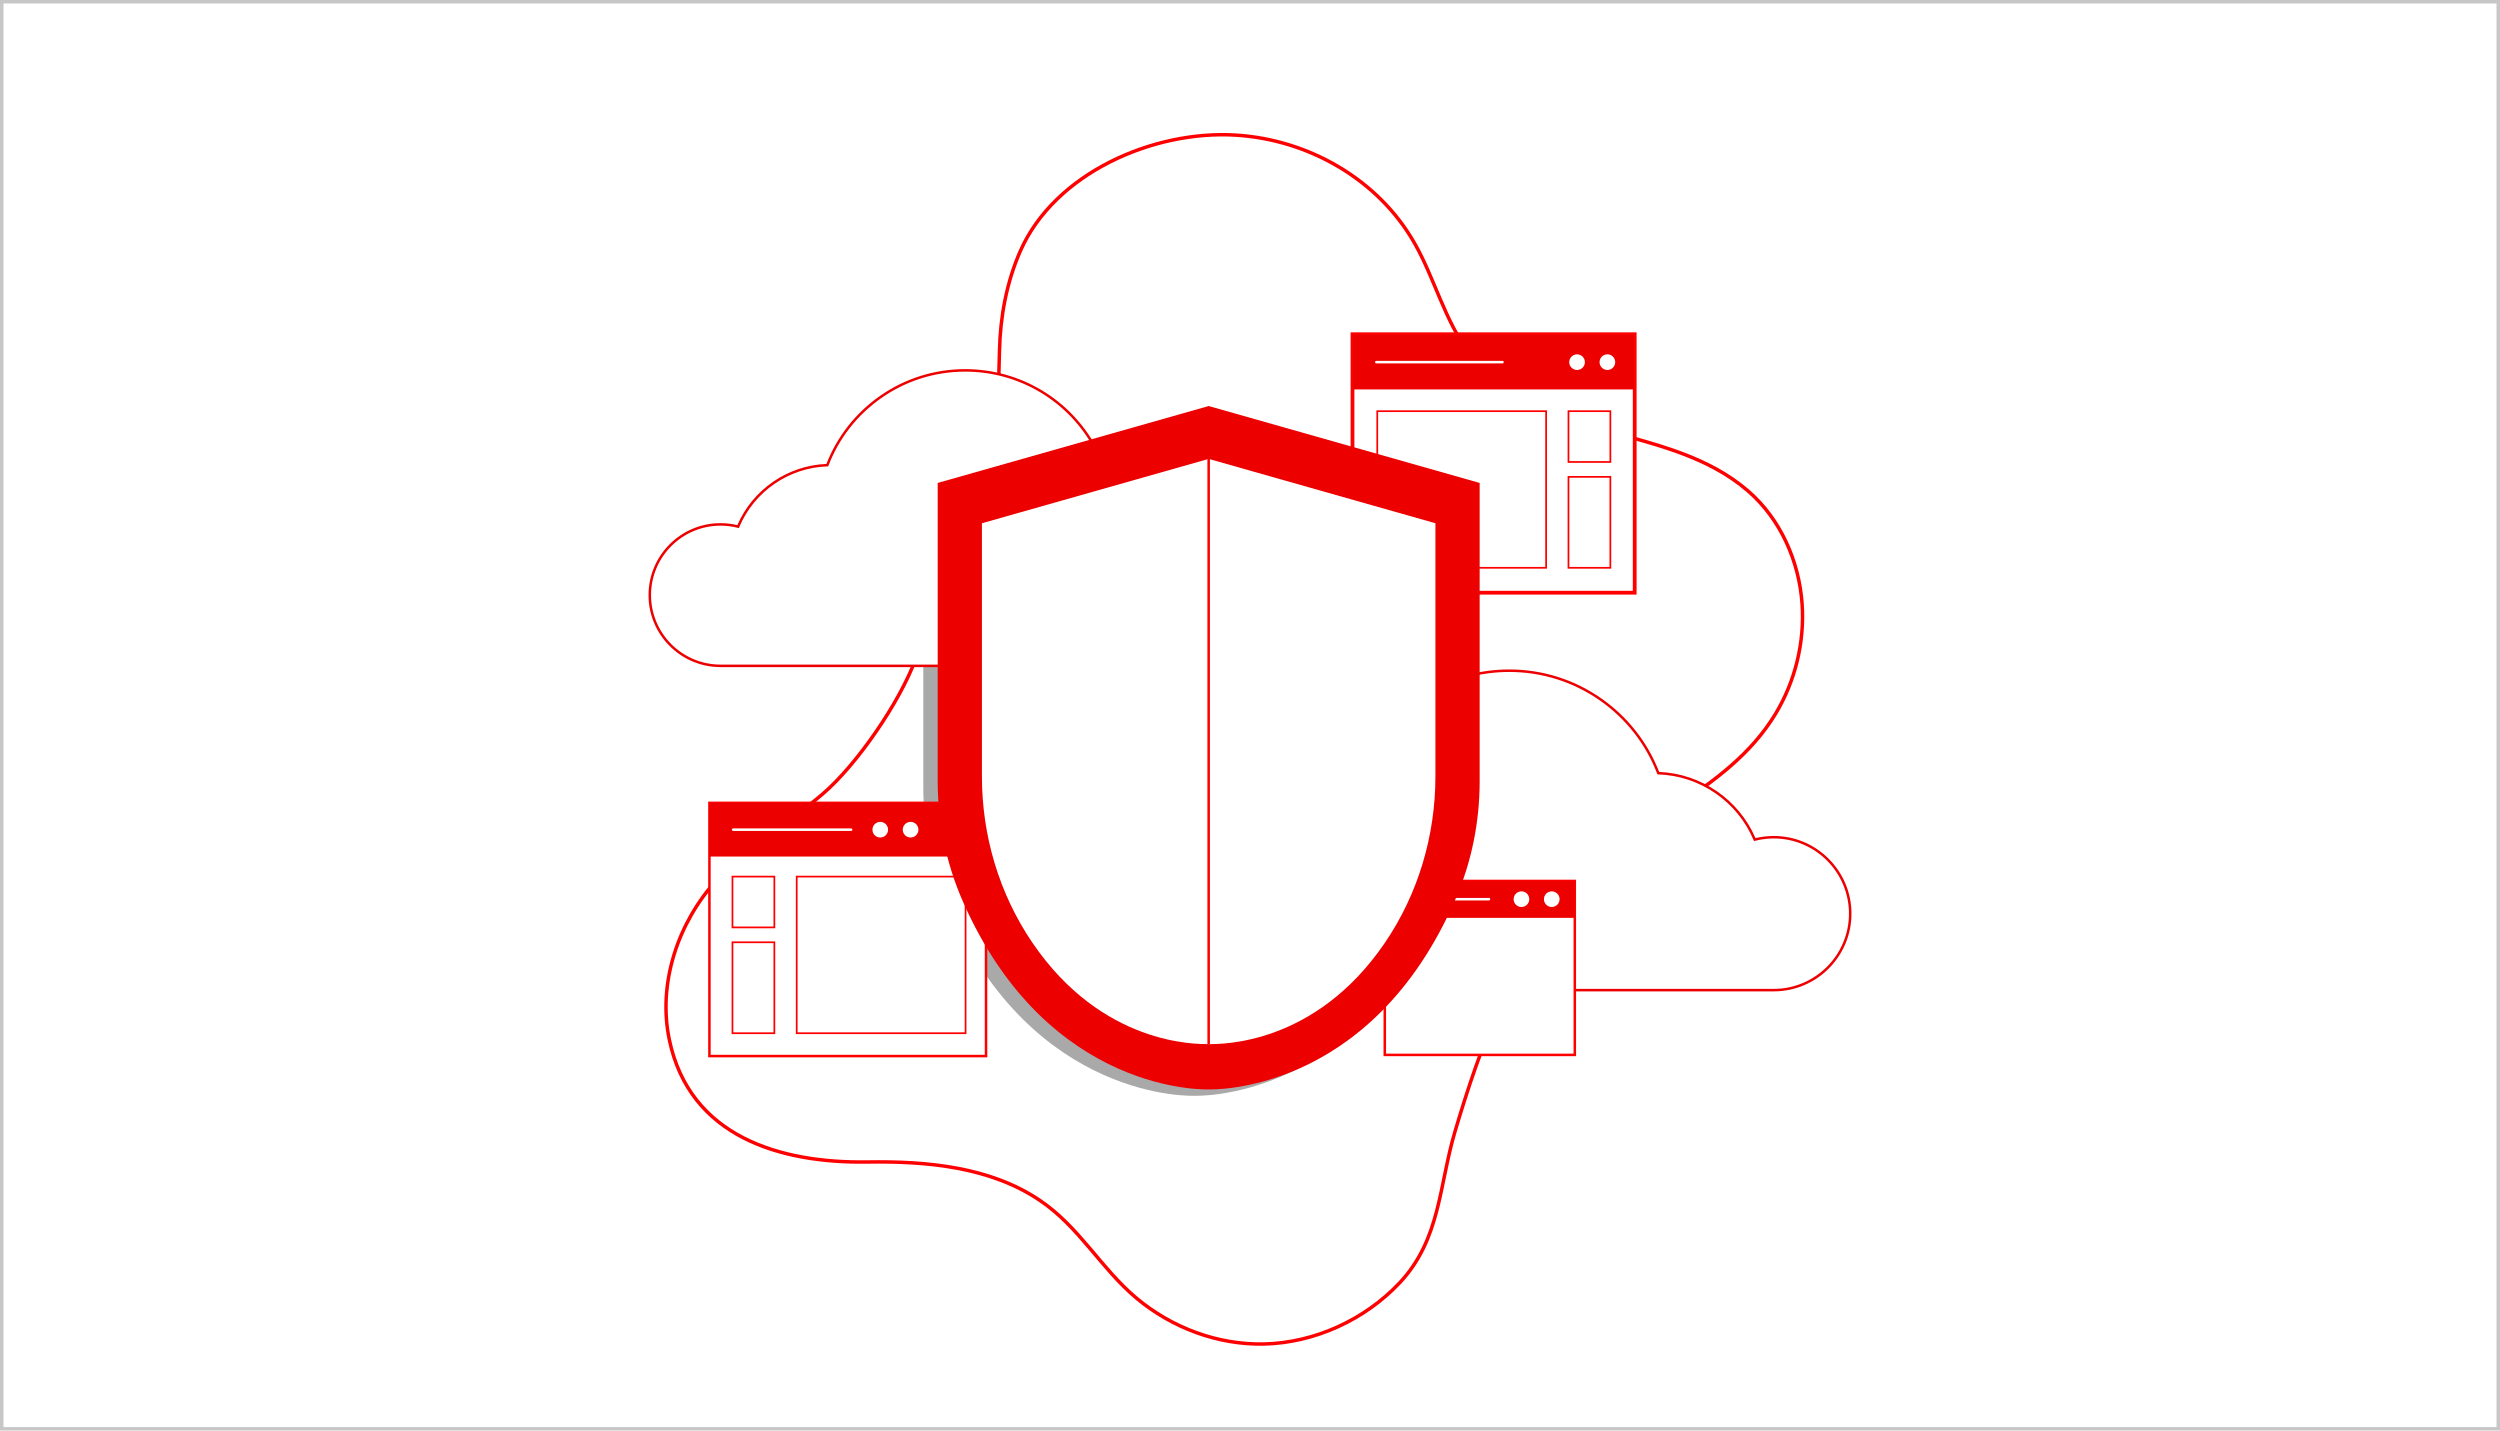 <?xml version="1.0" encoding="UTF-8"?>
<svg xmlns="http://www.w3.org/2000/svg" viewBox="0 0 360 206">
  <defs>
    <style>
      .uuid-12b8f811-fe25-4dc8-bd57-af20f8f2f4c2, .uuid-a772bf4a-a5dc-404a-9b8a-eeb648649f05, .uuid-38715f57-d4e1-47fe-875c-cb3a3d5ede56 {
        fill: none;
      }

      .uuid-e2821f7b-eed1-4714-a493-3a6ecbf111ec {
        fill: #a9a9a9;
      }

      .uuid-a772bf4a-a5dc-404a-9b8a-eeb648649f05 {
        stroke-width: .25px;
      }

      .uuid-a772bf4a-a5dc-404a-9b8a-eeb648649f05, .uuid-38715f57-d4e1-47fe-875c-cb3a3d5ede56 {
        stroke: red;
        stroke-miterlimit: 10;
      }

      .uuid-38715f57-d4e1-47fe-875c-cb3a3d5ede56 {
        stroke-width: .5px;
      }

      .uuid-b2091050-e4f5-416d-8029-2aae99989c63 {
        fill: #c7c7c7;
      }

      .uuid-2c80c9df-45da-410f-93b1-82d79a0a9f9a {
        fill: #fff;
      }

      .uuid-aa1f1378-30fb-4a52-9f5a-c83ded6ff9c2 {
        fill: #ed0000;
      }

      .uuid-53cce398-f3d6-4658-9c38-a5c62fbe7532 {
        fill: red;
      }
    </style>
  </defs>
  <g id="uuid-06d815ec-a5b9-48bb-b876-7c38471f9cfc" data-name="creating-1">
    <rect class="uuid-2c80c9df-45da-410f-93b1-82d79a0a9f9a" width="360" height="206"/>
    <path class="uuid-b2091050-e4f5-416d-8029-2aae99989c63" d="M359.5.5v205H.5V.5h359M360,0H0v206h360V0h0Z"/>
  </g>
  <g id="uuid-bdb85ba0-65fd-4909-9a99-c1b6d0573253" data-name="Layer 38">
    <path class="uuid-38715f57-d4e1-47fe-875c-cb3a3d5ede56" d="M134.571,84.446s-2.278,9.265-2.746,10.527c-2.282,6.157-8.391,15.107-13.378,19.375-4.963,4.247-10.771,7.49-15.212,12.344-5.621,6.144-8.557,14.912-6.845,23.062,2.931,13.958,15.977,17.773,28.549,17.573,8.444-.134,17.655.678,24.838,5.554,5.689,3.862,8.732,9.738,13.865,14.043,5.092,4.271,11.721,6.763,18.389,6.612,7.288-.164,14.53-3.508,19.514-8.806,5.888-6.26,5.662-13.975,7.963-21.75,3.612-12.208,8.202-24.649,16.415-34.576,8.535-10.315,22.727-13.944,29.775-25.648,2.83-4.7,4.178-10.278,3.807-15.751-.419-6.174-3.113-12.272-7.796-16.316-11.65-10.062-30.258-6.696-40.148-19.863-3.547-4.722-4.955-10.696-7.878-15.826-5.242-9.199-15.29-14.914-25.774-15.545-11.835-.713-26.046,5.464-30.987,16.71-1.984,4.517-2.892,9.472-2.996,14.389-.949,44.847-9.355,33.892-9.355,33.892h-0Z"/>
    <path class="uuid-e2821f7b-eed1-4714-a493-3a6ecbf111ec" d="M171.977,61.677l-39.022,11.075v40.602c0,5.991,1.226,11.924,3.641,17.407,12.338,28.013,35.38,27.03,35.38,27.03,0,0,23.331.995,35.611-27.559,2.281-5.305,3.411-11.035,3.411-16.81v-40.67l-39.022-11.075h0Z"/>
    <path class="uuid-2c80c9df-45da-410f-93b1-82d79a0a9f9a" d="M162.482,63.933c-1.636,0-3.214.247-4.7.704-3.575-6.723-10.647-11.302-18.792-11.302-9.06,0-16.792,5.666-19.859,13.646-5.79.193-10.719,3.787-12.846,8.852-.81-.207-1.659-.318-2.533-.318-5.624,0-10.184,4.559-10.184,10.184s4.559,10.184,10.184,10.184h58.73c8.822,0,15.974-7.152,15.974-15.974s-7.152-15.974-15.974-15.974h0Z"/>
    <path class="uuid-aa1f1378-30fb-4a52-9f5a-c83ded6ff9c2" d="M162.482,96.063h-58.73c-5.715,0-10.365-4.65-10.365-10.365s4.649-10.365,10.365-10.365c.82,0,1.636.096,2.427.286,2.223-5.139,7.231-8.583,12.826-8.815,1.546-3.958,4.208-7.34,7.704-9.787,3.611-2.527,7.857-3.863,12.281-3.863,7.902,0,15.123,4.313,18.882,11.267,1.493-.444,3.043-.668,4.61-.668,8.908,0,16.156,7.247,16.156,16.156s-7.247,16.156-16.156,16.156h0ZM103.752,75.696c-5.515,0-10.002,4.487-10.002,10.002s4.487,10.002,10.002,10.002h58.73c8.708,0,15.793-7.085,15.793-15.793s-7.085-15.793-15.793-15.793c-1.581,0-3.144.234-4.646.696l-.143.044-.07-.132c-3.675-6.912-10.815-11.206-18.632-11.206-4.348,0-8.523,1.313-12.073,3.798-3.469,2.428-6.103,5.793-7.617,9.732l-.043.112-.12.004c-5.553.185-10.532,3.616-12.684,8.741l-.061.144-.152-.039c-.809-.207-1.646-.312-2.488-.312h0Z"/>
    <path class="uuid-2c80c9df-45da-410f-93b1-82d79a0a9f9a" d="M191.929,108.038c1.768,0,3.474.267,5.081.761,3.865-7.268,11.511-12.218,20.316-12.218,9.795,0,18.154,6.126,21.47,14.752,6.26.208,11.588,4.094,13.887,9.57.875-.224,1.793-.344,2.739-.344,6.08,0,11.009,4.929,11.009,11.009s-4.929,11.009-11.009,11.009h-63.493c-9.538,0-17.27-7.732-17.27-17.27s7.732-17.27,17.27-17.27h0Z"/>
    <path class="uuid-aa1f1378-30fb-4a52-9f5a-c83ded6ff9c2" d="M255.422,142.759h-63.493c-9.623,0-17.451-7.829-17.451-17.451s7.829-17.451,17.451-17.451c1.697,0,3.375.244,4.991.726,4.059-7.519,11.864-12.183,20.406-12.183,4.779,0,9.367,1.443,13.268,4.174,3.78,2.646,6.657,6.303,8.327,10.583,6.05.248,11.468,3.973,13.868,9.533.858-.207,1.743-.312,2.632-.312,6.171,0,11.191,5.02,11.191,11.191s-5.02,11.191-11.191,11.191h0ZM191.929,108.22c-9.423,0-17.088,7.666-17.088,17.088s7.666,17.088,17.088,17.088h63.493c5.971,0,10.828-4.857,10.828-10.828s-4.857-10.828-10.828-10.828c-.911,0-1.818.114-2.693.338l-.152.039-.061-.144c-2.329-5.546-7.717-9.258-13.726-9.459l-.12-.004-.043-.112c-1.637-4.261-4.487-7.901-8.24-10.528-3.84-2.688-8.356-4.108-13.06-4.108-8.457,0-16.18,4.645-20.156,12.122l-.07.132-.143-.044c-1.625-.5-3.317-.753-5.028-.753h0Z"/>
    <rect class="uuid-2c80c9df-45da-410f-93b1-82d79a0a9f9a" x="102.157" y="115.606" width="39.831" height="36.465"/>
    <path class="uuid-53cce398-f3d6-4658-9c38-a5c62fbe7532" d="M142.169,152.253h-40.193v-36.827h40.193v36.827ZM102.338,151.89h39.468v-36.102h-39.468s0,36.102,0,36.102Z"/>
    <rect class="uuid-a772bf4a-a5dc-404a-9b8a-eeb648649f05" x="114.727" y="126.23" width="24.316" height="22.553"/>
    <rect class="uuid-a772bf4a-a5dc-404a-9b8a-eeb648649f05" x="105.475" y="126.231" width="6.033" height="7.314"/>
    <rect class="uuid-a772bf4a-a5dc-404a-9b8a-eeb648649f05" x="105.475" y="135.688" width="6.033" height="13.096"/>
    <rect class="uuid-2c80c9df-45da-410f-93b1-82d79a0a9f9a" x="194.849" y="48.22" width="40.457" height="37.038"/>
    <path class="uuid-53cce398-f3d6-4658-9c38-a5c62fbe7532" d="M235.488,85.44h-40.82v-37.401h40.82v37.401ZM195.031,85.078h40.094v-36.676h-40.094v36.676Z"/>
    <path class="uuid-53cce398-f3d6-4658-9c38-a5c62fbe7532" d="M235.306,48.22v37.038h-40.457v-37.038h40.457M235.669,47.858h-41.182v37.764h41.182v-37.764h0Z"/>
    <rect class="uuid-a772bf4a-a5dc-404a-9b8a-eeb648649f05" x="198.325" y="59.21" width="24.316" height="22.553"/>
    <rect class="uuid-a772bf4a-a5dc-404a-9b8a-eeb648649f05" x="225.86" y="59.21" width="6.033" height="7.314"/>
    <rect class="uuid-a772bf4a-a5dc-404a-9b8a-eeb648649f05" x="225.86" y="68.667" width="6.033" height="13.096"/>
    <rect class="uuid-aa1f1378-30fb-4a52-9f5a-c83ded6ff9c2" x="194.849" y="48.22" width="40.457" height="7.859"/>
    <rect class="uuid-2c80c9df-45da-410f-93b1-82d79a0a9f9a" x="199.409" y="126.857" width="27.362" height="25.05"/>
    <path class="uuid-53cce398-f3d6-4658-9c38-a5c62fbe7532" d="M226.952,152.089h-27.725v-25.413h27.725v25.413ZM199.59,151.726h27v-24.687h-27v24.687Z"/>
    <rect class="uuid-aa1f1378-30fb-4a52-9f5a-c83ded6ff9c2" x="199.409" y="126.857" width="27.362" height="5.315"/>
    <path class="uuid-2c80c9df-45da-410f-93b1-82d79a0a9f9a" d="M214.413,129.663h-15.609c-.1,0-.181-.081-.181-.181s.081-.181.181-.181h15.609c.1,0,.181.081.181.181s-.081.181-.181.181Z"/>
    <rect class="uuid-aa1f1378-30fb-4a52-9f5a-c83ded6ff9c2" x="102.157" y="115.606" width="39.831" height="7.737"/>
    <rect class="uuid-12b8f811-fe25-4dc8-bd57-af20f8f2f4c2" x="102.157" y="115.256" width="40.176" height="36.816"/>
    <path class="uuid-aa1f1378-30fb-4a52-9f5a-c83ded6ff9c2" d="M174.049,58.468l-39.022,11.075v42.893c0,5.991,1.226,11.924,3.641,17.407,12.338,28.013,35.38,27.03,35.38,27.03,0,0,23.331.995,35.611-27.559,2.281-5.305,3.411-11.035,3.411-16.81v-42.961l-39.022-11.075h-0Z"/>
    <path class="uuid-2c80c9df-45da-410f-93b1-82d79a0a9f9a" d="M174.049,150.353c-1.87,0-15.32.149-25.355-14.562-4.816-7.061-7.297-15.455-7.297-24.003v-36.44l32.652-9.267,32.652,9.267v36.44c0,8.547-2.48,16.941-7.296,24.002-10.034,14.711-23.484,14.563-25.356,14.563h0Z"/>
    <path class="uuid-2c80c9df-45da-410f-93b1-82d79a0a9f9a" d="M122.561,119.656h-16.985c-.1,0-.181-.081-.181-.181s.081-.181.181-.181h16.985c.1,0,.181.081.181.181s-.081.181-.181.181Z"/>
    <path class="uuid-2c80c9df-45da-410f-93b1-82d79a0a9f9a" d="M216.357,52.331h-18.172c-.1,0-.181-.081-.181-.181s.081-.181.181-.181h18.172c.1,0,.181.081.181.181s-.081.181-.181.181h0Z"/>
    <circle class="uuid-2c80c9df-45da-410f-93b1-82d79a0a9f9a" cx="219.087" cy="129.482" r="1.127"/>
    <circle class="uuid-2c80c9df-45da-410f-93b1-82d79a0a9f9a" cx="223.454" cy="129.482" r="1.127"/>
    <circle class="uuid-2c80c9df-45da-410f-93b1-82d79a0a9f9a" cx="227.096" cy="52.15" r="1.127"/>
    <circle class="uuid-2c80c9df-45da-410f-93b1-82d79a0a9f9a" cx="231.463" cy="52.15" r="1.127"/>
    <circle class="uuid-2c80c9df-45da-410f-93b1-82d79a0a9f9a" cx="126.758" cy="119.475" r="1.127"/>
    <circle class="uuid-2c80c9df-45da-410f-93b1-82d79a0a9f9a" cx="131.124" cy="119.475" r="1.127"/>
    <rect class="uuid-53cce398-f3d6-4658-9c38-a5c62fbe7532" x="173.867" y="66.081" width=".363" height="84.272"/>
  </g>
</svg>